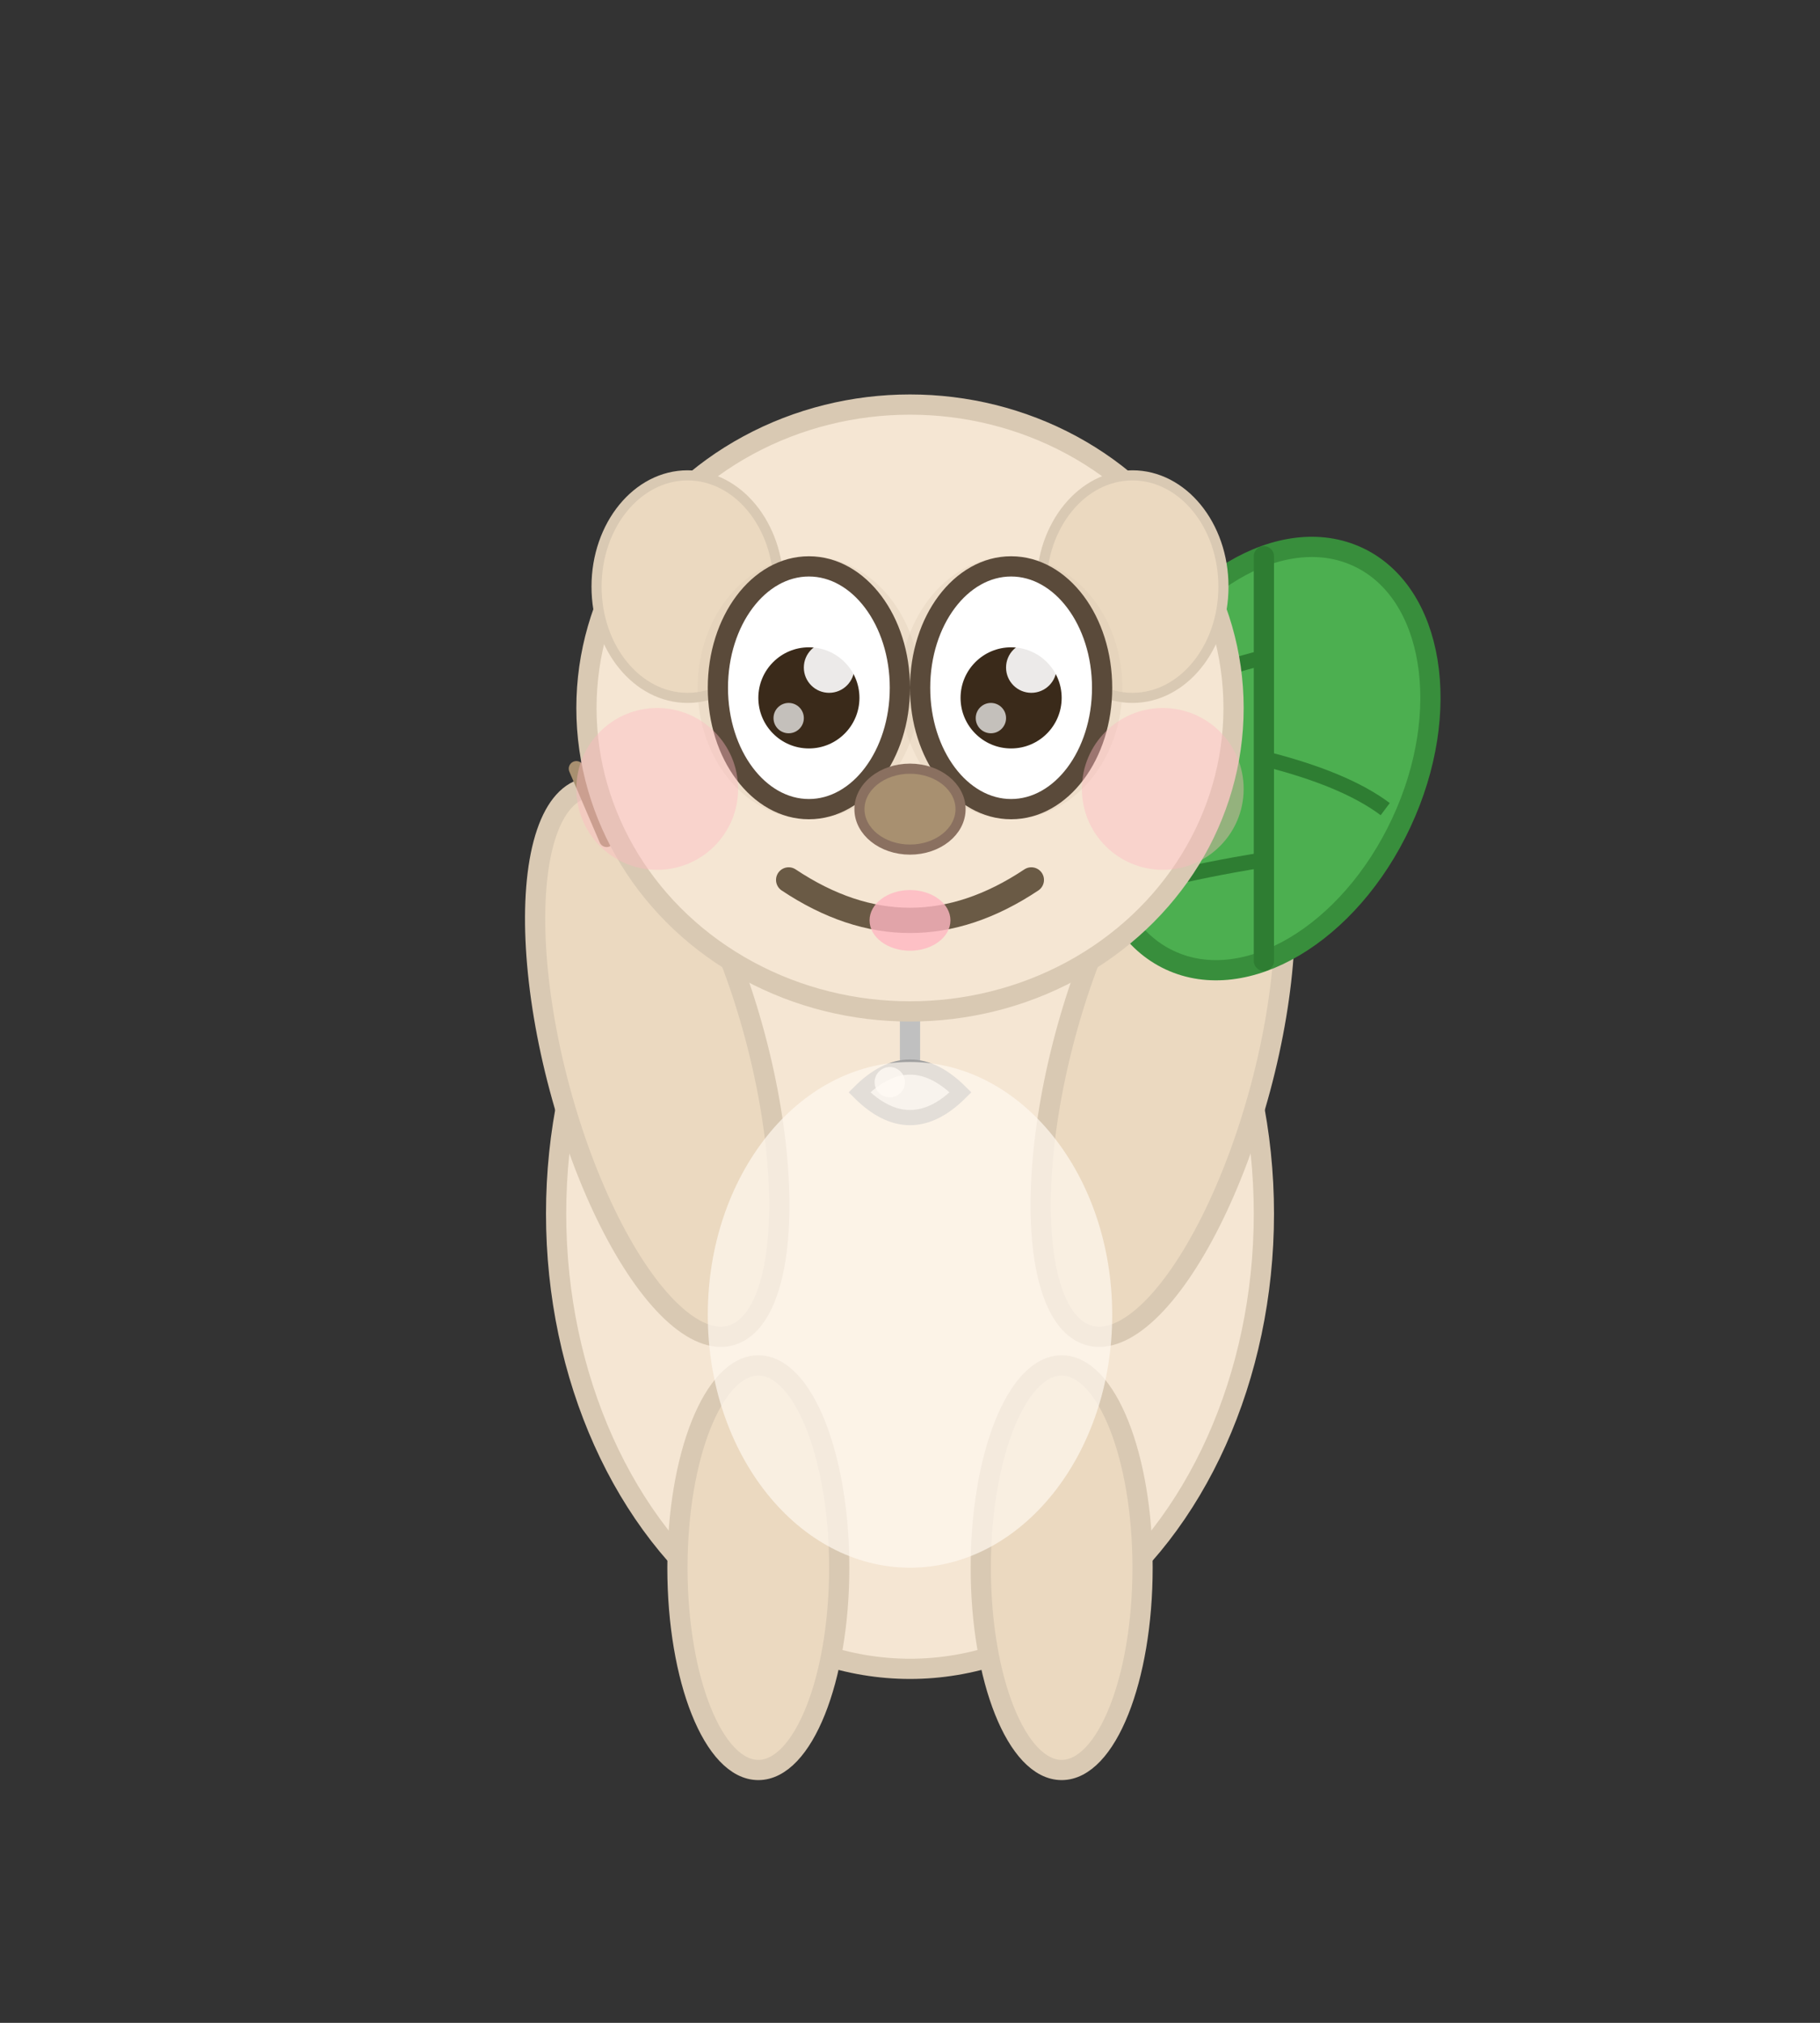 <svg xmlns="http://www.w3.org/2000/svg" viewBox="0 0 180 200" width="180" height="200">
  <rect x="0" y="0" width="180" height="200" fill="#333333" stroke="none"/>
  <!-- Bubbles - The Kid Sloth -->
  
  <!-- Body (Smaller, lighter) -->
  <ellipse cx="90" cy="120" rx="35" ry="45" fill="#F5E6D3" stroke="#D9C9B3" stroke-width="2"/>
  
  <!-- Arms -->
  <g id="left-arm">
    <ellipse cx="65" cy="105" rx="10" ry="28" fill="#EBD9C0" stroke="#D9C9B3" stroke-width="2" transform="rotate(-15 65 105)"/>
    <!-- Claws -->
    <path d="M 60 83 L 57 76 M 62 82 L 61 75" stroke="#A89070" stroke-width="1.5" stroke-linecap="round" fill="none"/>
  </g>
  
  <g id="right-arm-leaf">
    <ellipse cx="115" cy="105" rx="10" ry="28" fill="#EBD9C0" stroke="#D9C9B3" stroke-width="2" transform="rotate(15 115 105)"/>
    <!-- Claws holding leaf -->
    <path d="M 120 83 L 123 76 M 118 82 L 119 75" stroke="#A89070" stroke-width="1.5" stroke-linecap="round" fill="none"/>
    
    <!-- Green Leaf (held in right paw) -->
    <g transform="translate(125, 75)">
      <ellipse cx="0" cy="0" rx="15" ry="22" fill="#4CAF50" stroke="#388E3C" stroke-width="2" transform="rotate(25)"/>
      <path d="M 0 -20 L 0 20" stroke="#2E7D32" stroke-width="2" stroke-linecap="round"/>
      <path d="M 0 -10 Q -8 -8 -12 -5" stroke="#2E7D32" stroke-width="1.5" fill="none"/>
      <path d="M 0 0 Q 8 2 12 5" stroke="#2E7D32" stroke-width="1.5" fill="none"/>
      <path d="M 0 10 Q -6 11 -10 12" stroke="#2E7D32" stroke-width="1.5" fill="none"/>
    </g>
  </g>
  
  <!-- Legs -->
  <ellipse cx="75" cy="155" rx="8" ry="20" fill="#EBD9C0" stroke="#D9C9B3" stroke-width="2"/>
  <ellipse cx="105" cy="155" rx="8" ry="20" fill="#EBD9C0" stroke="#D9C9B3" stroke-width="2"/>
  
  <!-- Silver Heart Locket -->
  <g id="locket">
    <path d="M 90 90 L 90 105" stroke="#C0C0C0" stroke-width="2" fill="none"/>
    <path d="M 85 108 Q 90 113 95 108 Q 90 103 85 108 Z" fill="#E8E8E8" stroke="#A0A0A0" stroke-width="1.5"/>
    <!-- Heart shine -->
    <circle cx="88" cy="107" r="1.5" fill="#FFFFFF" opacity="0.8"/>
  </g>
  
  <!-- Head -->
  <ellipse cx="90" cy="70" rx="32" ry="30" fill="#F5E6D3" stroke="#D9C9B3" stroke-width="2"/>
  
  <!-- Ears (two-toed sloth - rounder ears) -->
  <ellipse cx="68" cy="58" rx="9" ry="11" fill="#EBD9C0" stroke="#D9C9B3" stroke-width="1"/>
  <ellipse cx="112" cy="58" rx="9" ry="11" fill="#EBD9C0" stroke="#D9C9B3" stroke-width="1"/>
  
  <!-- Face markings (lighter around eyes) -->
  <ellipse cx="80" cy="68" rx="11" ry="13" fill="#D9C9B3" opacity="0.3"/>
  <ellipse cx="100" cy="68" rx="11" ry="13" fill="#D9C9B3" opacity="0.3"/>
  
  <!-- Eyes (Wide and curious) -->
  <ellipse cx="80" cy="68" rx="9" ry="12" fill="#FFFFFF" stroke="#5A4A3A" stroke-width="2"/>
  <ellipse cx="100" cy="68" rx="9" ry="12" fill="#FFFFFF" stroke="#5A4A3A" stroke-width="2"/>
  <!-- Pupils (big and wide) -->
  <circle cx="80" cy="69" r="5" fill="#3A2A1A"/>
  <circle cx="100" cy="69" r="5" fill="#3A2A1A"/>
  <!-- Shine in eyes (extra sparkle) -->
  <circle cx="82" cy="66" r="2.5" fill="#FFFFFF" opacity="0.9"/>
  <circle cx="102" cy="66" r="2.5" fill="#FFFFFF" opacity="0.9"/>
  <circle cx="78" cy="71" r="1.5" fill="#FFFFFF" opacity="0.7"/>
  <circle cx="98" cy="71" r="1.5" fill="#FFFFFF" opacity="0.7"/>
  
  <!-- Nose (small button nose) -->
  <ellipse cx="90" cy="80" rx="5" ry="4" fill="#A89070" stroke="#8A7060" stroke-width="1"/>
  
  <!-- Mouth (Big happy smile) -->
  <path d="M 78 87 Q 90 95 102 87" stroke="#6A5A45" stroke-width="2.5" fill="none" stroke-linecap="round"/>
  <!-- Little tongue showing (playful) -->
  <ellipse cx="90" cy="91" rx="4" ry="3" fill="#FFB6C1" opacity="0.8"/>
  
  <!-- Belly patch (lighter cream) -->
  <ellipse cx="90" cy="130" rx="20" ry="25" fill="#FFF8F0" opacity="0.7"/>
  
  <!-- Rosy cheeks -->
  <circle cx="65" cy="78" r="8" fill="#FFB6C1" opacity="0.4"/>
  <circle cx="115" cy="78" r="8" fill="#FFB6C1" opacity="0.4"/>
</svg>
